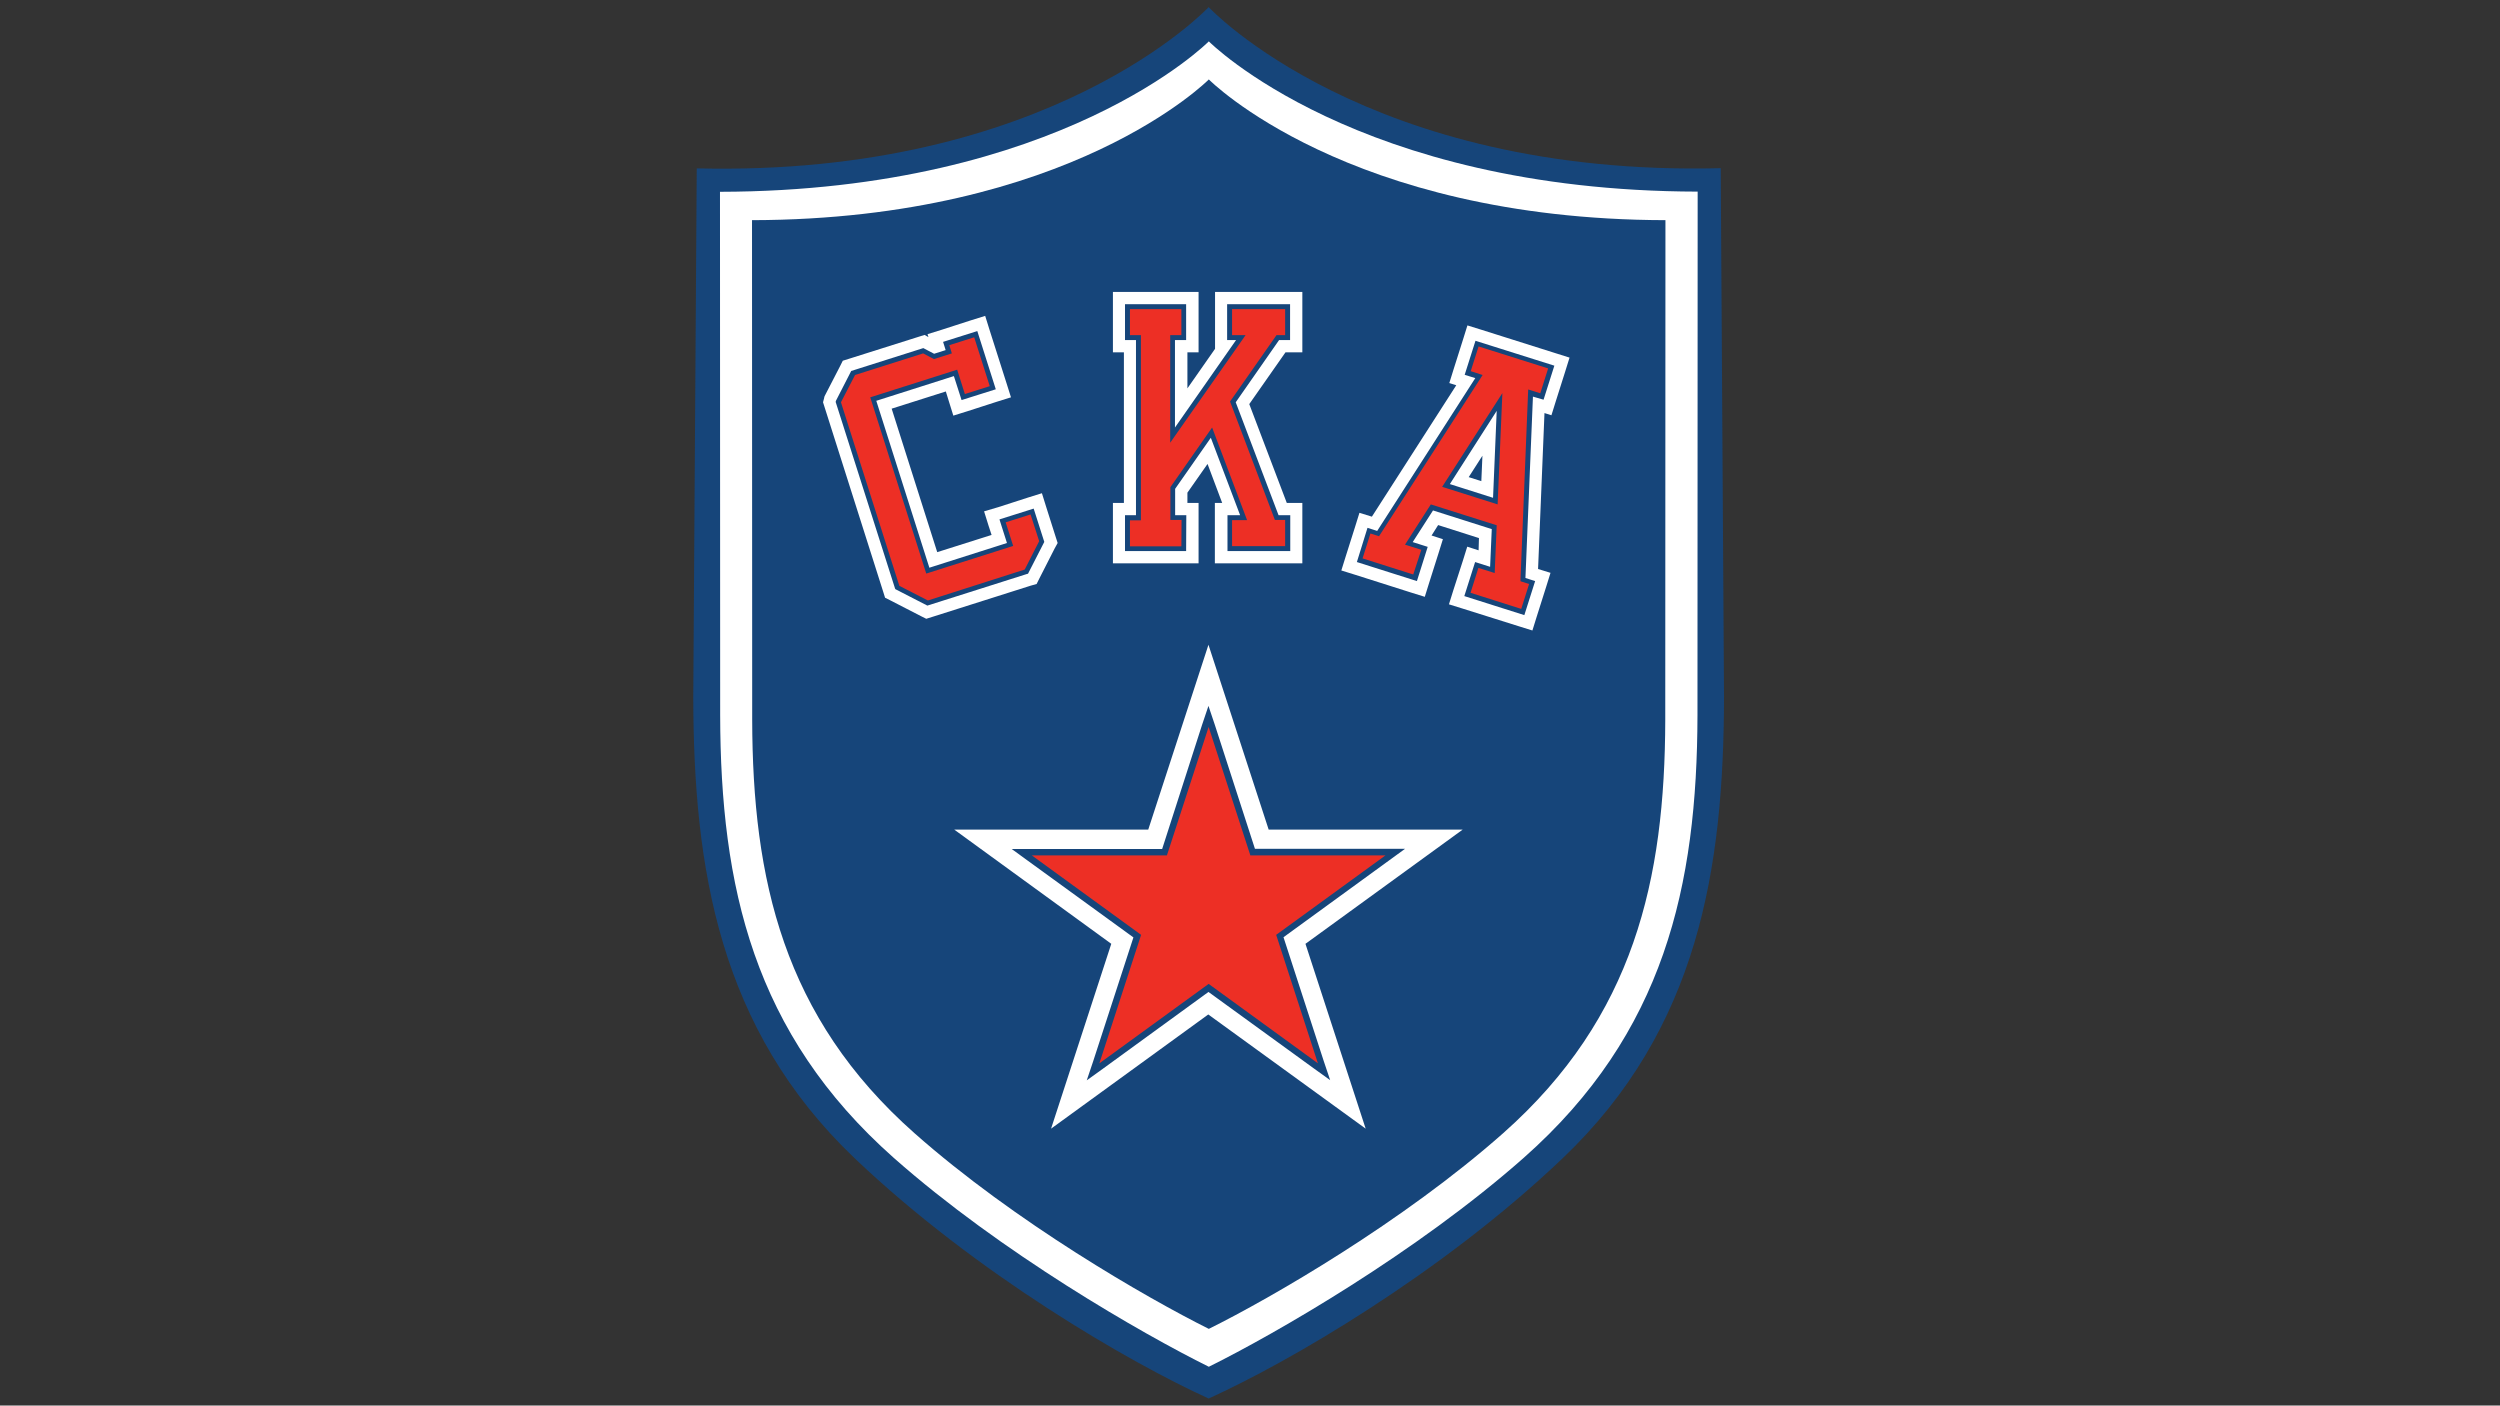 <?xml version="1.0" encoding="UTF-8"?> <!-- Generator: Adobe Illustrator 26.2.1, SVG Export Plug-In . SVG Version: 6.00 Build 0) --> <svg xmlns="http://www.w3.org/2000/svg" xmlns:xlink="http://www.w3.org/1999/xlink" id="Слой_1" x="0px" y="0px" viewBox="0 0 1366 768" style="enable-background:new 0 0 1366 768;" xml:space="preserve"><rect x="0" y="0" width="1366" height="768" fill="#333333" stroke="none"/> <style type="text/css"> .st0{fill:#16457A;} .st1{fill:#FFFFFF;} .st2{fill:#ED2F25;} </style> <path class="st0" d="M940.2,91.9c-193.2,4.8-279.8-88-279.8-88S573.9,96.7,380.7,92l-1.9,289c0.2,93.3,13.9,181.1,88.2,251.9 c66.4,63.2,150.4,111.7,193.3,131.2v0.1h0.1h0.1v-0.1c42.9-19.4,126.9-67.9,193.3-131.2c74.4-70.8,88-158.6,88.2-251.9L940.2,91.9z"></path> <path class="st1" d="M660.5,22.6c0,0-80.8,81.8-267.1,82.2l0.1,286c0.2,93.3,18,173.8,94.9,241.9c58.6,51.8,135.6,96,172.1,114.1 C697,728.7,774,684.4,832.6,632.6c76.9-68,94.7-148.6,94.9-241.9l0.1-286C741.3,104.3,660.5,22.6,660.5,22.6z"></path> <path class="st0" d="M660.5,43.4c0,0-75.5,76.5-249.6,76.9l0.1,273c0.2,87.1,16.9,162.4,88.7,225.9 c54.7,48.4,126.7,89.9,160.8,106.9c34.1-16.9,106.1-58.5,160.8-106.9c71.7-63.5,88.4-138.8,88.6-225.9l0.1-273 C736,119.9,660.5,43.4,660.5,43.4z"></path> <path class="st1" d="M566.4,319.1l1.5-3l8.4-16.5l1.6-2.9l-1-3.1l-5.2-16.4l-2.4-7.7l-7.7,2.4l-16.1,5.2l-7.8,2.3l2.4,7.7l1.7,5.2 l-29.7,9.4l-24.9-78.4l29.6-9.4l1.7,5.5l2.4,7.7l7.7-2.4l16.1-5.2l7.7-2.4l-2.4-7.6l-9.3-29.2l-2.4-7.7l-7.7,2.4l-16.1,5.2l-7.7,2.4 l0.5,1.6l-2.1-1.2l-3.2,1l-38.3,12.1l-3.2,1l-1.5,3l-8.1,15.7l-0.4,0.8l-0.2,0.8v0.1l-0.6,2.3l0.7,2.2l32.2,101.4l1,3.2l3,1.5 l16.5,8.5l3,1.5l3.2-1l53.9-17.1L566.4,319.1z M654.9,274.8h-6.1v-5.6l11-15.7l8,21.3h-4v33h47.8v-33h-8.5l-20.5-54l19.8-28.3h9.2 v-33h-47.7v31.1l-15.1,21.6v-19.7h6.1v-33h-46.8v33h6v82.3h-6v33h46.8V274.8z M850,193l-40.5-12.8l-7.7-2.4l-2.4,7.7l-5.1,16.1 l-2.4,7.7l3.8,1.2l-46.1,71.8l-6.8-2.1l-2.4,7.7l-5.1,16.1l-2.4,7.7l7.7,2.4l30.2,9.6l7.7,2.4l2.4-7.7l5.1-16.1l2.4-7.7l-6.2-2 l3.6-5.7l22.3,7.1l-0.2,6.7l-6.2-2l-2.4,7.7l-5.2,16.1l-2.4,7.7l7.7,2.4l30.2,9.5l7.7,2.4l2.4-7.7l5.1-16.1l2.4-7.7l-6.8-2.1 l3.5-85.2l3.8,1.2l2.4-7.7l5.1-16.1l2.4-7.7L850,193z M809.4,262.9l-6.9-2.2L810,249L809.4,262.9z M693.2,453.3l-32.9-101l-32.9,101 h-106l85.8,62.4l-32.9,101l85.9-62.4l86,62.4l-32.9-101l85.9-62.4L693.2,453.3z"></path> <path class="st2" d="M646.9,282.9h-6.1v-16.2l21.2-30.3l17.6,46.4H672v16.9h31.7v-16.9h-6l-23.9-63.2l24.6-35.2h5.3v-16.9H672v16.9 h6.1l-37.3,53.3v-53.3h6.1v-16.9h-30.7v16.9h6v98.4h-6v16.9h30.7L646.9,282.9L646.9,282.9z M842.5,216.7l5.1-16.1l-40.5-12.9 l-5.1,16.1l6.2,2l-55.1,85.8l-5-1.6l-5.1,16.1l30.2,9.6l5.1-16.1l-8.6-2.7l12.6-19.7l34.1,10.8l-1,23.4l-8.5-2.7l-5.1,16.1l30.2,9.5 l5.1-16.1l-5-1.6l4.2-101.9L842.5,216.7z M817,273.8l-26.9-8.5l29.2-45.7L817,273.8z M569.1,296l-5.2-16.4l-16.1,5.2l4.1,12.9 l-45,14.3l-29.8-93.8l45-14.3l4.2,13.1l16.1-5.2l-9.3-29.2l-16.1,5.2l1.4,4.5l-8,2.4l-5.9-3.1l-38.3,12.1l-8.1,15.7v0.1l32.2,101.4 l16.6,8.5l53.9-17.1L569.1,296z M684.5,465.7l-24.1-74.2l-24.1,74.2h-78l63.1,45.8l-24.1,74.1l63.1-45.8l63.1,45.8l-24.1-74.2 l63.1-45.8L684.5,465.7z"></path> <path class="st0" d="M648.2,281.5h-6.1v-14.4l19.5-27.9l16,42.3h-6.9v19.6H705v-19.6h-6.4l-23.4-61.7l23.7-34h6v-19.6h-34.4v19.6 h4.9L642,233.6v-47.8h6.1v-19.6h-33.4v19.6h6v95.7h-6v19.6h33.4L648.2,281.5z M645.5,298.5h-28.1v-14.2h6V183.1h-6v-14.2h28.1v14.2 h-6.1v58.8l41.2-58.8h-7.4v-14.2h29v14.2h-4.7l-25.4,36.3l24.5,64.7h5.6v14.3h-29v-14.2h8.2l-19.1-50.6l-22.8,32.6v17.9h6.1 L645.5,298.5z M843.4,218.4l5.9-18.6l-43.1-13.6l-5.9,18.6l5.8,1.8l-53.6,83.5l-5.3-1.7l-5.8,18.7l32.8,10.4l5.9-18.7l-8.2-2.6 l11.1-17.3l32.1,10.2l-0.9,20.6l-8.2-2.6l-5.9,18.6l32.8,10.4l5.9-18.6l-5.3-1.7l4.1-99.1L843.4,218.4z M830.8,316.6v1l4.7,1.5 l-4.3,13.6l-27.7-8.8l4.3-13.6l8.9,2.8l1.1-26.1l-36-11.4l-14.1,22l8.9,2.8l-4.4,13.5l-27.7-8.8l4.3-13.6l4.7,1.5l56.6-88.1 l-6.5-2.1l4.3-13.5l38,12l-4.3,13.6l-6.6-2.1L830.8,316.6z M818.3,275.6l2.6-60.8L788,266L818.3,275.6z M815.8,272l-23.6-7.5 l25.6-40L815.8,272z M561.7,313.5l8.9-17.4l-5.8-18.2l-18.7,5.9l4.1,12.9l-42.4,13.5l-29-91.2l42.4-13.5l4.2,13.1l18.7-5.9 L534,180.9l-18.7,5.9l1.4,4.5l-6.3,2l-5.9-3.1l-39.4,12.5l-8.3,16.2l-0.2,0.7L489,321.4l0.2,0.5l17.5,9l54.5-17.3L561.7,313.5z M507,328.1l-15.6-8l-31.9-100.3l7.7-14.9l37.2-11.8l5.9,3.1l9.8-3.1l-1.4-4.5l13.6-4.3l8.5,26.7l-13.6,4.3L523,202l-47.5,15.1 l30.6,96.3l47.5-15.1l-4.1-12.9l13.6-4.3l4.7,14.6l-7.9,15.5L507,328.1z M663.8,396.1l-3.5-10.4l-3.5,10.4L635,463.9h-82.2l8.8,6.4 l57.7,41.9l-22,67.7l-3.5,10.4l8.9-6.4l57.6-41.9l57.6,41.8l8.9,6.4l-3.5-10.4l-22-67.7l57.6-41.9l8.8-6.4h-82L663.8,396.1z M697.3,510.8l22.8,70.2l-59.7-43.4L600.7,581l22.8-70.2l-59.7-43.4h73.8l22.8-70.2l22.8,70.2H757L697.3,510.8z"></path> </svg> 
